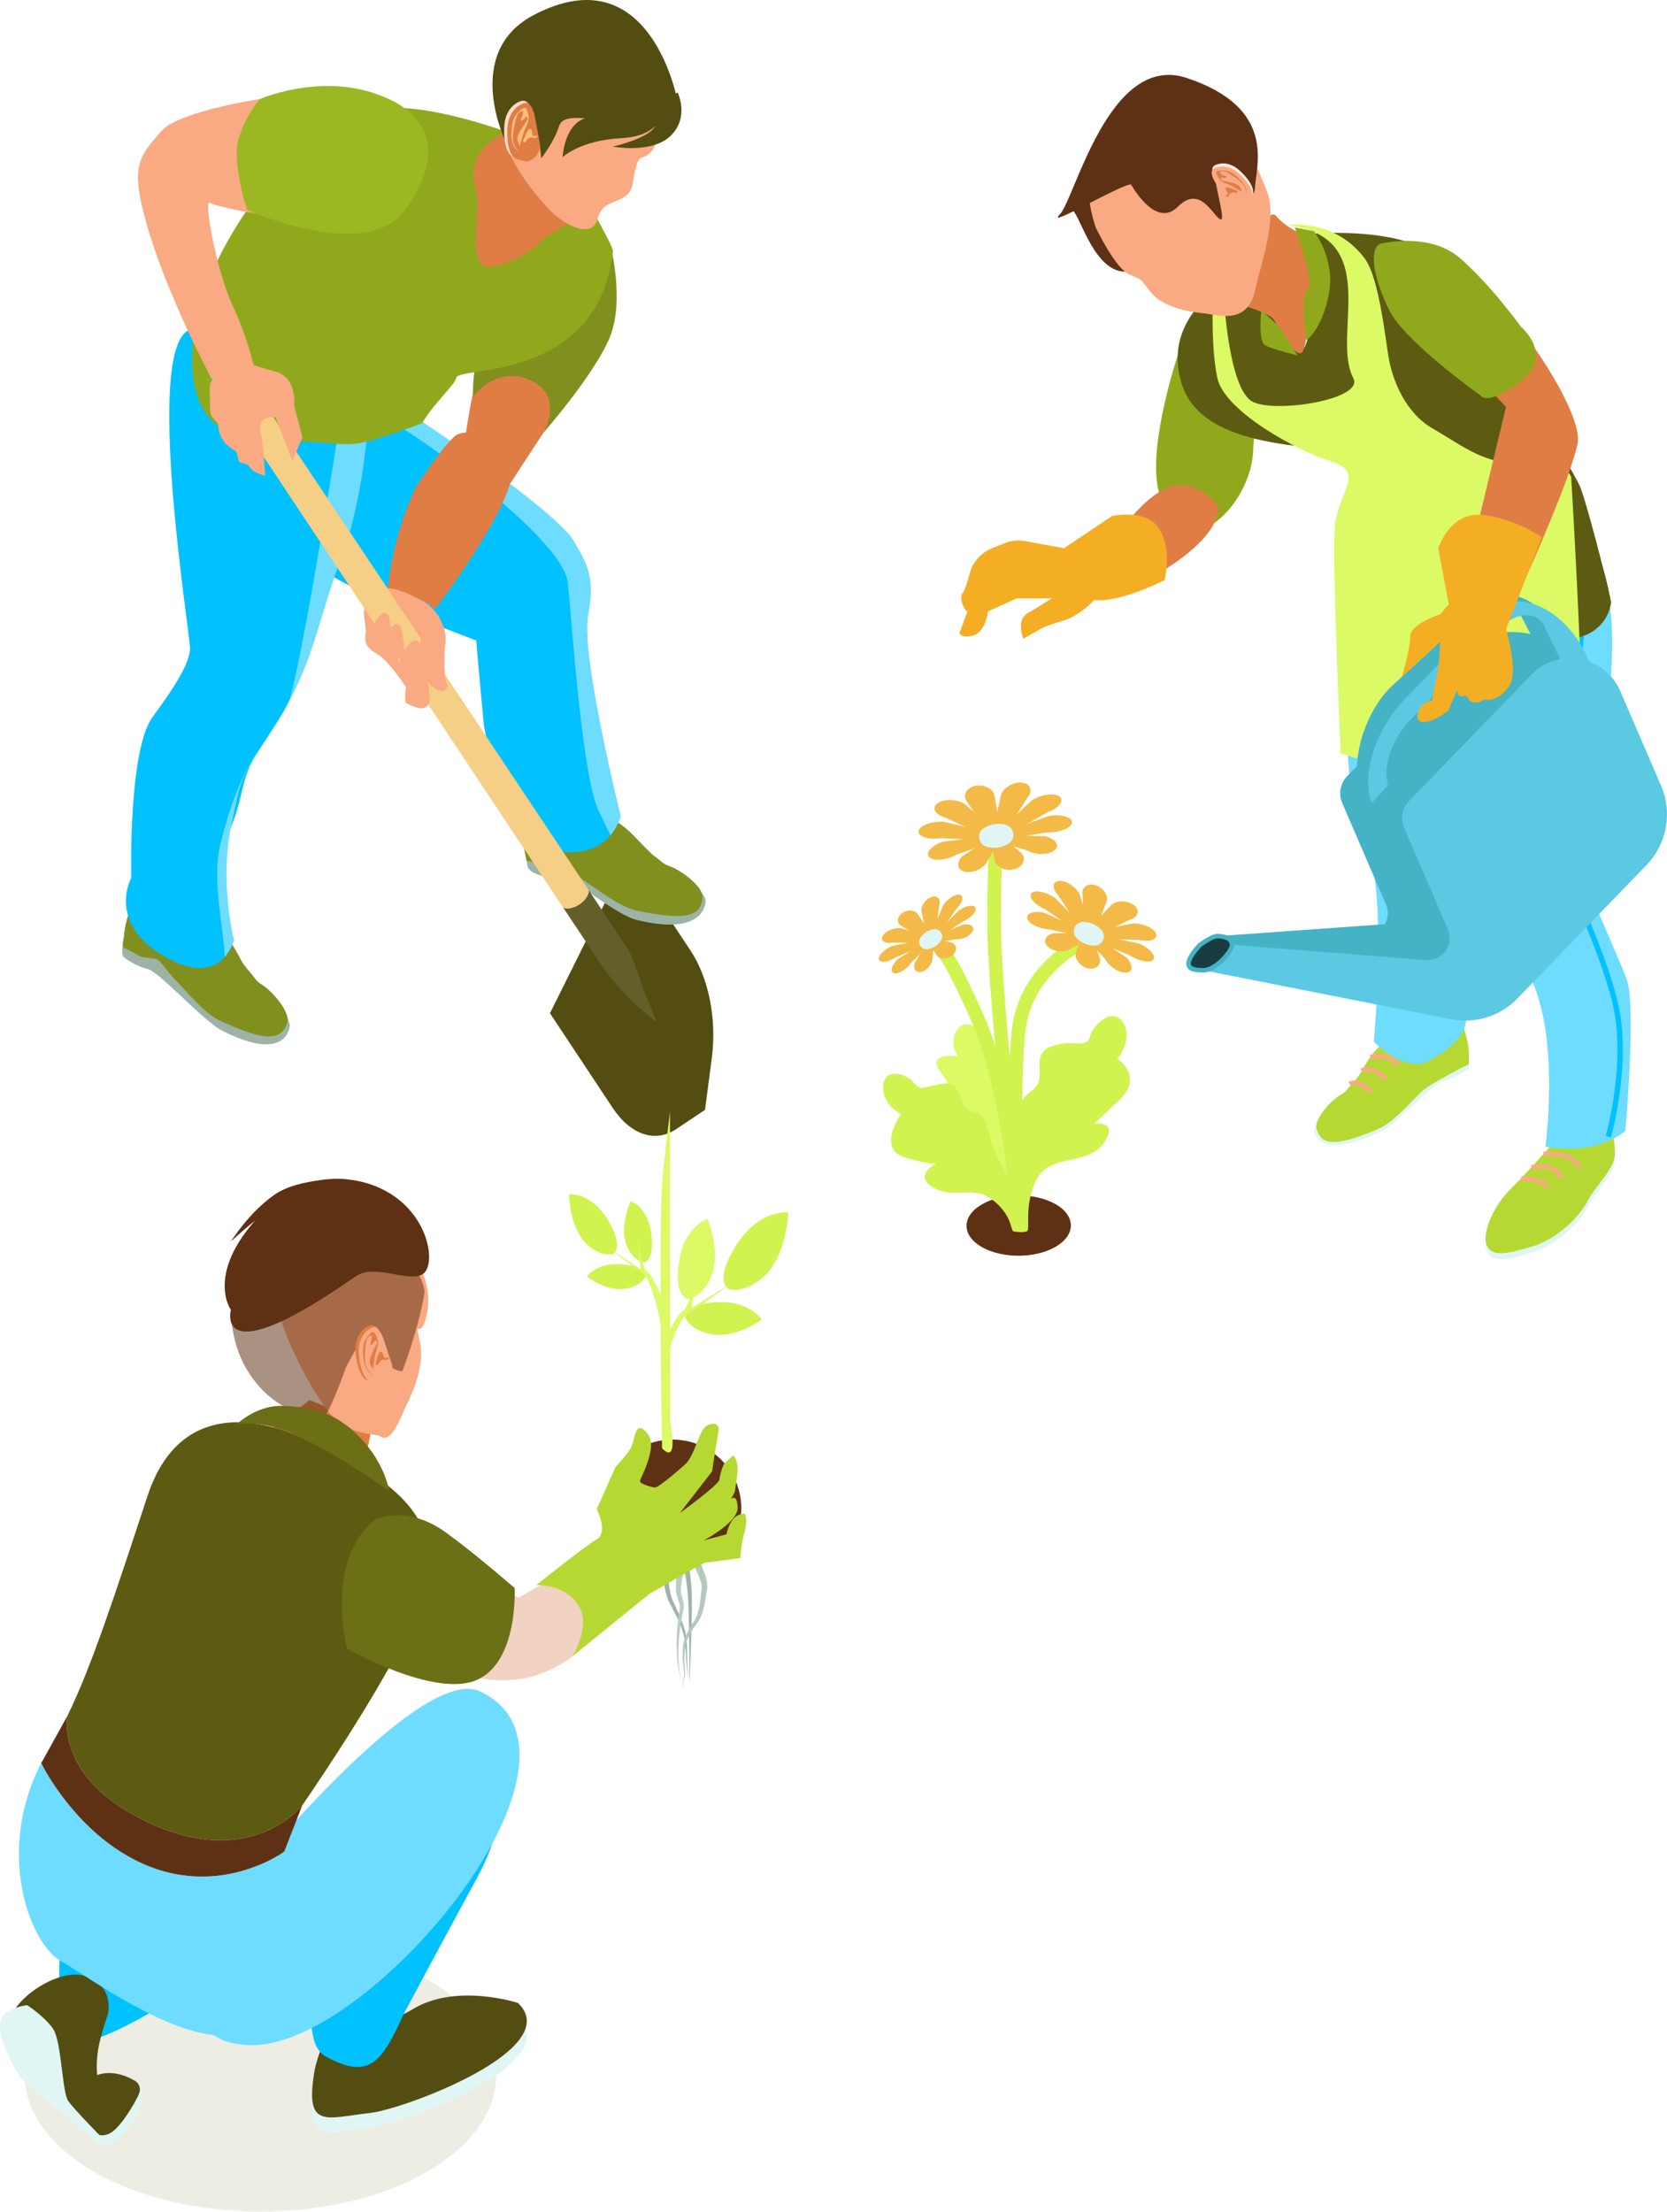 <?xml version="1.0" encoding="UTF-8"?>
<svg xmlns="http://www.w3.org/2000/svg" width="423" height="561" viewBox="0 0 423 561" fill="none">
  <path d="M145.067 73.592C145.337 73.28 145.743 72.827 146.218 72.297C148.206 70.094 151.447 66.614 151.447 66.614C151.447 66.614 158.101 79.489 141.12 104.933C124.139 130.381 128.151 125.749 127.509 123.829C126.868 121.909 117.742 113.9 117.742 113.9C117.742 113.9 120.894 82.683 129.912 78.352C138.931 74.02 145.067 73.592 145.067 73.592Z" fill="#E07D45"></path>
  <path d="M154.771 61.674C154.771 61.674 158.808 76.504 154.48 86.173C150.153 95.841 137.965 109.679 137.965 109.679C137.965 109.679 143.268 100.421 134.626 96.461C125.983 92.497 120.082 100.554 120.082 100.554C120.082 100.554 118.684 86.549 129.772 74.276C140.856 62.004 154.134 58.813 154.771 61.674Z" fill="#818F1F"></path>
  <path d="M171.594 286.39L178.898 281.511L180.634 268.229C181.9 258.53 179.83 248.066 175.281 241.207L159.364 217.196L139.553 257.004L155.469 281.015C160.019 287.869 166.258 289.952 171.594 286.39Z" fill="#534D12"></path>
  <path d="M148.057 216.431L148.322 217.786L140.945 224.218L140.334 221.092L148.057 216.431Z" fill="#251307"></path>
  <path d="M133.064 215.478L133.829 219.373C133.898 221.905 139.547 222.798 142.604 222.777C145.807 222.756 155.976 231.937 161.556 233.331C179.089 237.71 179.273 228.717 179.012 228.067C178.011 225.514 173.799 222.563 171.08 221.631C167.663 220.459 163.618 214.994 161.685 212.912C159.752 210.825 155.399 206.489 153.273 208.345C151.148 210.196 146.448 215.901 146.448 215.901C146.448 215.901 137.725 213.156 136.04 211.253C134.355 209.354 133.316 206.275 133.316 206.275C133.316 206.275 132.354 211.86 133.064 215.478Z" fill="#9DB3A7"></path>
  <path d="M136.032 211.257C134.642 209.687 133.689 207.31 133.402 206.536C133.582 206.066 134.018 205.608 134.792 204.932C137.011 202.995 140.877 204.171 143.618 206.019C145.209 207.088 148.938 208.657 151.794 209.79C149.498 212.198 146.441 215.905 146.441 215.905C146.441 215.905 137.717 213.156 136.032 211.257Z" fill="#AB4003"></path>
  <path d="M136.763 204.479C138.91 204.06 141.583 205.189 143.37 206.39C144.914 207.425 149.785 209.388 152.594 210.504L147.813 215.973C144.803 214.973 137.649 212.386 136.379 210.953C135.126 209.538 134.228 207.4 133.898 206.549C134.095 206.185 134.51 205.783 135.096 205.27C135.549 204.872 136.113 204.607 136.763 204.479ZM136.674 204.034C135.977 204.171 135.335 204.458 134.792 204.932C134.018 205.608 133.582 206.065 133.402 206.536C133.693 207.314 134.642 209.687 136.032 211.257C137.717 213.155 147.954 216.504 147.954 216.504L153.355 210.32C150.499 209.187 145.209 207.083 143.618 206.014C141.549 204.62 138.837 203.611 136.674 204.034Z" fill="#E0A273"></path>
  <path d="M161.679 212.916C160.465 211.608 158.297 209.41 156.325 208.418C155.158 207.828 154.055 207.661 153.264 208.349C152.994 208.584 152.686 208.88 152.348 209.213C152.169 209.393 151.985 209.585 151.793 209.786C149.496 212.194 146.439 215.901 146.439 215.901C146.439 215.901 137.715 213.156 136.03 211.253C134.636 209.683 133.687 207.306 133.401 206.532C133.341 206.369 133.311 206.275 133.311 206.275C133.311 206.275 132.892 208.73 132.815 211.437C132.776 212.814 132.823 214.255 133.063 215.473L133.614 218.296C133.644 218.291 135.41 218.698 137.489 219.343C139.421 219.946 141.897 218.736 143.214 219.609C144.036 220.156 146.144 221.99 148.017 223.239C152.225 226.04 157.454 230.064 161.341 230.911C174.439 233.767 177.959 232.292 178.258 227.558C178.429 224.821 172.712 220.669 169.992 219.737C168.004 219.057 168.166 218.646 165.498 216.731L161.679 212.916Z" fill="#818F1F"></path>
  <path d="M82.139 144.808C95.1 153.125 120.843 162.435 120.843 162.435C120.843 162.435 121.437 169.734 122.647 182.55C123.857 195.366 134.073 212.056 134.073 212.056C134.073 212.056 139.932 217.435 147.877 215.875C151.247 215.212 153.483 213.574 154.916 211.829C156.904 209.456 157.477 207.044 157.477 207.044C157.477 207.044 147.227 165.975 149.194 156.033C151.148 146.04 148.561 142.426 145.495 137.175C140.231 128.182 99.59 103.966 99.59 103.966C98.354 103.791 91.162 109.61 90.015 109.628C68.613 109.136 69.887 136.923 82.139 144.808Z" fill="#01C1FE"></path>
  <path d="M144.098 147.9C145.386 161.122 147.793 197.615 152.035 205.924C152.984 207.827 153.908 209.892 154.917 211.834C156.906 209.46 157.479 207.049 157.479 207.049C157.479 207.049 147.229 165.98 149.196 156.037C151.15 146.044 148.563 142.431 145.497 137.179C140.233 128.186 97.458 100.553 97.458 100.553C96.222 100.378 94.759 103.525 93.613 103.543C104.184 108.73 142.965 136.268 144.098 147.9Z" fill="#6EDCFE"></path>
  <path d="M31.489 237.521C31.489 237.521 30.471 241.819 31.373 242.772C31.412 242.815 34.367 245.09 37.351 245.744C40.481 246.428 51.39 258.915 56.526 261.506C72.656 269.648 73.626 260.638 73.524 259.941C73.113 257.23 69.654 253.424 67.208 251.915C64.133 250.02 61.397 243.794 59.968 241.335C58.544 238.877 55.252 233.685 52.771 235.024C50.291 236.362 44.446 240.886 44.446 240.886C44.446 240.886 36.543 236.281 35.316 234.057C34.093 231.834 33.759 228.601 33.759 228.601C33.759 228.601 31.596 233.835 31.489 237.521Z" fill="#9DB3A7"></path>
  <path d="M35.323 234.062C34.314 232.223 33.912 229.696 33.801 228.875C34.079 228.451 34.609 228.105 35.511 227.617C38.103 226.219 41.613 228.22 43.884 230.623C45.201 232.018 48.49 234.374 51.025 236.11C48.254 237.953 44.453 240.895 44.453 240.895C44.453 240.895 36.546 236.285 35.323 234.062Z" fill="#AB4003"></path>
  <path d="M37.53 227.609C39.715 227.673 42.071 229.366 43.551 230.932C44.825 232.283 49.148 235.272 51.637 236.978L45.766 241.259C43.05 239.621 36.645 235.516 35.721 233.839C34.81 232.184 34.408 229.897 34.275 228.999C34.545 228.687 35.041 228.387 35.725 228.015C36.26 227.729 36.867 227.592 37.53 227.609ZM37.542 227.156C36.828 227.134 36.144 227.275 35.511 227.613C34.609 228.101 34.079 228.451 33.801 228.87C33.908 229.691 34.314 232.219 35.323 234.057C36.55 236.281 45.791 241.806 45.791 241.806L52.424 236.97C49.888 235.233 45.197 232.013 43.88 230.619C42.165 228.806 39.745 227.22 37.542 227.156Z" fill="#E0A273"></path>
  <path d="M31.493 237.521C31.493 237.521 30.916 239.873 31.412 240.395C31.433 240.416 33.076 241.186 34.957 242.272C36.71 243.286 39.392 242.653 40.482 243.794C41.166 244.509 42.813 246.762 44.365 248.396C47.85 252.056 52.066 257.136 55.667 258.817C67.811 264.491 71.57 263.833 72.904 259.283C73.674 256.653 69.017 251.342 66.571 249.832C64.784 248.729 65.032 248.37 62.851 245.911C61.282 244.136 60.576 242.37 59.973 241.34C59.079 239.796 57.45 237.175 55.748 235.772C54.739 234.938 53.7 234.532 52.78 235.028C52.464 235.199 52.1 235.417 51.699 235.67C51.485 235.806 51.258 235.952 51.027 236.106C48.256 237.949 44.455 240.891 44.455 240.891C44.455 240.891 36.552 236.285 35.329 234.062C34.32 232.223 33.914 229.696 33.803 228.875C33.781 228.704 33.773 228.605 33.773 228.605C33.773 228.605 32.819 230.906 32.148 233.531C31.801 234.861 31.532 236.281 31.493 237.521Z" fill="#818F1F"></path>
  <path d="M52.983 242.773C53.21 242.717 56.289 241.083 56.289 241.083C56.503 240.972 56.588 240.703 56.473 240.485C56.362 240.271 56.169 240.245 56.092 240.241C55.87 240.297 52.782 241.93 52.782 241.93C52.569 242.041 52.483 242.315 52.599 242.529C52.71 242.743 52.902 242.768 52.983 242.773Z" fill="#AB4634"></path>
  <path d="M51.526 240.36C51.748 240.305 54.836 238.671 54.836 238.671C54.943 238.616 55.015 238.526 55.054 238.41C55.088 238.295 55.08 238.179 55.02 238.072C54.908 237.863 54.72 237.837 54.643 237.833C54.412 237.889 51.329 239.522 51.329 239.522C51.115 239.638 51.03 239.907 51.145 240.121C51.257 240.339 51.466 240.36 51.526 240.36Z" fill="#AB4634"></path>
  <path d="M33.302 222.683C33.302 222.683 27.012 234.019 41.679 242.593C50.048 247.446 54.619 245.428 57.001 242.73C58.801 240.733 59.331 238.389 59.331 238.389C59.331 238.389 53.969 221.276 58.604 209.876C62.307 200.6 60.777 197.646 65.921 189.948C67.101 188.186 68.546 185.976 70.321 183.153C71.501 181.289 72.528 179.527 73.4 177.757C80.015 165.287 81.221 155.478 86.485 141.789C92.476 126.121 93.464 106.109 93.464 106.109C92.617 103.522 90.244 102.222 87.024 101.871C76.753 100.755 53.721 77.073 46.682 84.659C37.424 94.644 48.316 161.156 48.217 164.586C48.119 167.964 44.938 173.446 38.745 181.828C32.511 190.213 33.302 222.683 33.302 222.683Z" fill="#01C1FE"></path>
  <path d="M57.002 242.73C58.802 240.733 59.332 238.389 59.332 238.389C59.332 238.389 55.727 223.923 58.605 209.876C60.611 200.092 60.777 197.646 65.922 189.948C61.188 195.965 57.84 206.262 55.92 214.049C53.598 223.517 57.019 236.782 57.002 242.73Z" fill="#6EDCFE"></path>
  <path d="M87.026 101.875C84.691 117.034 77.409 163.213 73.453 177.658C80.013 165.287 81.219 155.482 86.487 141.794C92.478 126.126 93.466 106.113 93.466 106.113C92.619 103.521 90.246 102.226 87.026 101.875Z" fill="#6EDCFE"></path>
  <path d="M78.356 112.065C90.299 112.625 88.046 114.345 107.113 107.344C110.115 102.221 115.439 97.642 115.794 95.811C116.376 92.805 151.915 96.966 155.533 63.629C155.678 62.29 143.457 41.153 142.76 39.87C141.994 38.467 127.524 32.198 113.626 29.094C107.413 27.704 101.315 26.951 96.611 27.546C73.832 30.419 51.702 64.757 49.213 84.338C45.142 116.329 68.751 111.616 78.356 112.065Z" fill="#90A91C"></path>
  <path d="M148.477 54.362C148.477 54.362 138.292 59.737 136.718 61.687C135.144 63.633 125.578 69.436 122.555 67.144C118.531 64.095 122.534 54.584 120.49 47.045C118.027 37.967 127.751 33.797 127.751 33.797C127.751 33.797 132.591 36.573 135.948 32.42C139.305 28.264 148.477 54.362 148.477 54.362Z" fill="#E07D45"></path>
  <path d="M105.526 123.513C105.526 123.513 112.89 112.305 115.772 110.381C118.654 108.461 131.466 110.06 129.862 120.631C128.263 131.197 110.328 154.575 110.328 154.575C110.328 154.575 108.088 151.693 103.602 151.693C99.116 151.693 98.158 152.335 98.158 152.335C98.158 152.335 98.479 138.561 105.526 123.513Z" fill="#E07D45"></path>
  <path d="M108.939 153.613C108.939 153.613 104.988 154.015 105.869 154.02C106.75 154.024 108.161 165.655 106.869 169.82C105.578 173.981 106.275 179.087 103.863 175.499C101.451 171.916 99.318 169.029 97.308 167.101C95.298 165.172 92.27 164.924 92.732 160.964C93.194 157.004 90.692 155.311 94.396 150.667C98.095 146.032 108.939 153.613 108.939 153.613Z" fill="#F9AA82"></path>
  <path d="M142.84 230.115L151.846 243.632C155.857 249.683 160.868 254.973 166.701 259.296L163.716 252.095C162.224 248.426 161.039 243.371 158.884 240.049L149.335 225.715C149.442 226.16 149.344 226.651 149.028 227.237C148.249 228.836 146.09 230.265 144.341 230.393C143.695 230.487 143.186 230.355 142.84 230.115Z" fill="#645F2A"></path>
  <path d="M53.514 95.722L142.232 229.2L142.84 230.115C143.186 230.354 143.699 230.487 144.341 230.389C146.094 230.265 148.249 228.832 149.027 227.233C149.344 226.647 149.442 226.155 149.335 225.71L148.771 224.859L59.825 91.54L53.514 95.722Z" fill="#F4CF85"></path>
  <path d="M55.266 96.453C56.98 96.346 58.999 95.003 59.769 93.455C60.538 91.907 59.773 90.736 58.058 90.843C56.343 90.95 54.325 92.292 53.555 93.84C52.786 95.393 53.551 96.56 55.266 96.453Z" fill="#84CDC1"></path>
  <path d="M59.245 90.847C59.245 90.847 64.321 92.75 69.918 94.263C75.52 95.777 74.614 102.803 74.614 102.803L76.748 110.915L74.186 116.893L69.914 105.792C69.914 105.792 65.219 105.365 66.07 109.209C66.925 113.053 67.271 120.656 67.271 120.656C67.271 120.656 64.471 120.096 63.427 118.574C62.388 117.051 61.345 117.855 60.703 117.051C60.062 116.252 60.622 114.811 59.262 114.088C57.902 113.37 55.657 111.287 55.499 108.803C55.341 106.322 53.656 106.481 53.416 104.638C53.177 102.795 53.254 97.432 53.254 97.432C53.254 97.432 56.654 90.577 59.245 90.847Z" fill="#F9AA82"></path>
  <path d="M101.73 46.755C101.73 46.755 90.15 57.424 78.672 56.15C67.191 54.875 54.939 52.502 53.254 51.42C51.565 50.338 54.973 68.799 59.032 77.501C63.094 86.203 64.582 93.648 64.582 93.648L53.515 95.722C53.515 95.722 42.38 74.939 37.257 57.005C32.934 41.88 35.256 39.716 41.101 33.092C46.947 26.468 90.445 19.498 100.455 26.259C110.462 33.019 103.91 41.277 101.73 46.755Z" fill="#F9AA82"></path>
  <path d="M105.074 151.685C105.074 151.685 108.568 152.04 111.262 156.329C113.956 160.614 112.904 163.949 112.904 163.949C112.904 163.949 112.425 170.988 113.344 173.4C114.264 175.811 110.116 176.384 107.58 171.398C105.044 166.412 107.011 161.426 107.011 161.426L100.379 152.715C100.379 152.724 102.44 150.351 105.074 151.685Z" fill="#F9AA82"></path>
  <path d="M105.827 170.072C105.827 170.072 107.854 168.477 108.328 171.77C108.803 175.058 109.744 178.018 108.183 179.279C106.622 180.541 102.983 178.24 102.983 178.24C102.983 178.24 101.666 173.729 105.827 170.072Z" fill="#F9AA82"></path>
  <path d="M104.391 162.842C104.391 162.842 106.418 161.247 106.893 164.539C107.367 167.828 108.308 170.787 106.747 172.048C105.187 173.31 101.548 171.009 101.548 171.009C101.548 171.009 100.23 166.498 104.391 162.842Z" fill="#F9AA82"></path>
  <path d="M99.812 158.663C99.812 158.663 101.566 157.282 101.976 160.13C102.387 162.978 103.199 165.535 101.852 166.625C100.501 167.716 97.354 165.727 97.354 165.727C97.354 165.727 96.212 161.823 99.812 158.663Z" fill="#F9AA82"></path>
  <path d="M96.867 155.743C96.867 155.743 98.444 154.503 98.817 157.064C99.184 159.626 99.92 161.931 98.705 162.91C97.491 163.889 94.656 162.102 94.656 162.102C94.656 162.102 93.625 158.587 96.867 155.743Z" fill="#F9AA82"></path>
  <path d="M168.128 25.254C168.128 25.254 167.752 35.927 165.207 38.501C162.663 41.076 162.471 38.617 161.355 42.5C160.234 46.387 161.145 48.448 157.925 50.227C154.709 52.006 152.768 51.446 151.489 55.889C150.211 60.327 143.548 57.467 139.593 53.366C135.642 49.265 128.073 40.131 127.97 33.19C127.863 26.25 125.977 -2.388 154.286 4.403C167.29 7.524 168.128 25.254 168.128 25.254Z" fill="#F9AA82"></path>
  <path d="M171.962 25.793C171.962 25.793 168.084 29.564 158.321 30.137C148.563 30.715 143.004 28.324 141.798 32.164C140.592 36 137.342 40.156 137.342 40.156C137.342 40.156 135.563 21.191 131.749 26.528C127.934 31.86 128.426 36.209 128.426 36.209C128.426 36.209 117.077 13.396 135.503 3.77C165.27 -11.778 171.962 25.793 171.962 25.793Z" fill="#534D12"></path>
  <path d="M135.009 29.38C134.996 29.239 134.265 24.903 132.178 25.63C130.087 26.352 128.286 28.341 127.996 31.646C127.705 34.952 128.256 39.271 130.407 39.831C132.558 40.387 133.131 40.858 134.748 39.519C136.36 38.181 136.21 36.072 136.21 36.072L135.009 29.38Z" fill="#FFDAC7"></path>
  <path d="M135.796 29.923C135.779 29.782 135.052 25.446 132.965 26.173C130.874 26.895 129.074 28.884 128.783 32.189C128.492 35.495 129.044 39.814 131.195 40.374C133.345 40.93 133.918 41.4 135.535 40.062C137.151 38.723 136.997 36.615 136.997 36.615L135.796 29.923Z" fill="#E07D45"></path>
  <path d="M133.848 30.419C133.848 30.419 132.659 32.117 132.185 32.865C131.71 33.618 131.086 34.897 131.347 35.67C131.608 36.444 131.903 36.988 131.903 36.988C131.903 36.988 132.711 33.661 133.331 32.485C133.951 31.309 134.349 30.227 134.054 29.158C133.758 28.089 133.639 26.78 132.488 27.631C131.338 28.482 130.312 29.491 129.97 31.535C129.632 33.575 129.696 35.859 130.359 37.013C131.022 38.168 132.125 38.929 132.125 38.929C132.125 38.929 129.97 37.231 130.111 34.832C130.252 32.433 131.009 28.871 131.86 28.452C132.711 28.037 132.843 27.939 132.681 28.811C132.518 29.684 131.693 30.83 132.42 30.582C133.147 30.329 133.532 29.158 133.771 29.748C134.015 30.334 133.848 30.419 133.848 30.419Z" fill="#FFBD7B"></path>
  <path d="M133.313 34.324C133.313 34.324 134.122 32.545 134.494 32.707C134.866 32.87 134.947 32.9 135.024 33.592C135.101 34.285 135.08 34.533 135.708 34.516C136.337 34.499 136.88 34.105 136.149 34.811C135.417 35.517 135.516 34.584 134.511 34.935C133.506 35.281 133.579 36.162 132.988 36.06C132.398 35.961 133.074 34.777 133.356 34.46L133.313 34.324Z" fill="#FFBD7B"></path>
  <path d="M94.498 23.5C80.074 18.916 65.92 25.147 65.92 25.147C65.92 25.147 59.976 32.215 60.066 38.929C60.16 45.643 62.708 53.25 62.708 53.25C62.708 53.25 92.984 66.806 102.789 53.25C112.595 39.69 110.243 28.504 94.498 23.5Z" fill="#9BB822"></path>
  <path d="M171.964 23.5C171.964 23.5 174.992 29.684 170.233 34.388C165.473 39.092 155.535 37.18 155.535 37.18C155.535 37.18 167.291 34.495 166.392 30.749C165.14 25.549 171.964 23.5 171.964 23.5Z" fill="#534D12"></path>
  <path d="M168.126 28.038C168.126 28.038 168.139 34.486 157.628 35.051C147.113 35.611 142.76 39.866 142.76 39.866C142.76 39.866 143.11 31.754 148.473 29.988C153.831 28.221 168.126 28.038 168.126 28.038Z" fill="#534D12"></path>
  <path d="M249.106 316.293C254.259 319.267 262.639 319.253 267.829 316.261C273.015 313.268 273.042 308.425 267.888 305.451C262.735 302.476 254.351 302.49 249.165 305.483C243.979 308.48 243.952 313.318 249.106 316.293Z" fill="#5E3114"></path>
  <path d="M255.354 306.812C255.354 306.812 259.731 299.945 259.895 291.671C260.06 283.396 261.175 280.18 257.99 277.256C254.806 274.331 260.005 269.785 255.738 267.373C251.47 264.965 250.365 268.195 250.127 265.34C249.889 262.484 245.919 257.499 243.15 260.881C240.381 264.257 243.082 267.935 243.082 267.935C243.082 267.935 234.478 266.628 238.897 272.294C243.315 277.964 243.475 282.958 243.475 282.958C243.475 282.958 238.248 281.674 240.77 287.001C243.292 292.324 251.74 290.464 253.618 296.331C255.495 302.197 255.135 305.021 255.751 305.565C256.364 306.104 255.354 306.812 255.354 306.812Z" fill="#DBFA65"></path>
  <path d="M256.771 307.918L260.22 307.708C260.202 307.42 258.493 278.521 260.156 261.886C261.728 246.182 277.139 239.603 277.294 239.539L275.974 236.345C275.261 236.638 258.498 243.743 256.716 261.543C255.025 278.453 256.752 307.621 256.771 307.918Z" fill="#D1F350"></path>
  <path d="M256.773 308.004L260.209 307.62C260.158 307.173 255.215 262.466 254.155 240.53C253.666 230.41 254.402 213.994 254.411 213.829L250.957 213.67C250.947 213.834 250.203 230.415 250.701 240.699C251.77 262.735 256.723 307.552 256.773 308.004Z" fill="#D1F350"></path>
  <path d="M256.765 307.949L260.21 307.67C260.105 306.368 257.564 275.597 249.692 257.7C241.345 238.73 239.508 238.885 238.411 238.977L238.695 242.417C238.192 242.467 237.826 242.266 237.73 242.189C237.945 242.362 240.029 244.318 246.526 259.089C254.169 276.456 256.742 307.634 256.765 307.949Z" fill="#D1F350"></path>
  <path d="M252.06 213.103L253.759 211.774L244.727 203.883C242.716 202.649 239.317 202.613 237.791 203.805C236.292 204.98 237.375 206.743 240.03 207.447L252.06 213.103Z" fill="#F4BA48"></path>
  <path d="M252.791 213.209L252.983 211.66L239.408 208.411C236.343 208.256 233.231 209.439 233.062 210.828C232.893 212.194 235.657 213.058 238.769 212.606L252.791 213.209Z" fill="#F4BA48"></path>
  <path d="M253.557 213.026L252.168 211.86L239.183 213.514C236.254 214.497 234.641 216.443 235.888 217.485C237.118 218.513 240.489 218.138 242.847 216.713L253.557 213.026Z" fill="#F4BA48"></path>
  <path d="M254.063 212.619L251.628 212.29L244.135 217.202C242.481 218.938 242.988 220.893 245.172 221.186C247.319 221.474 249.992 220.007 250.677 218.161L254.063 212.619Z" fill="#F4BA48"></path>
  <path d="M254.111 212.153L251.58 212.788L252.348 218.052C252.608 219.87 255.043 221.072 257.314 220.501C259.548 219.939 260.48 217.951 259.233 216.398L254.111 212.153Z" fill="#F4BA48"></path>
  <path d="M253.678 211.806L252.033 213.158L260.623 215.731C262.697 216.923 266.115 216.905 267.59 215.694C269.043 214.501 267.874 212.761 265.173 212.107L253.678 211.806Z" fill="#F4BA48"></path>
  <path d="M252.944 211.71L252.82 213.254L265.755 211.129C268.839 211.235 271.909 210.006 272.019 208.621C272.124 207.26 269.31 206.446 266.207 206.944L252.944 211.71Z" fill="#F4BA48"></path>
  <path d="M252.188 211.911L253.636 213.049L265.748 206.058C268.645 205.035 270.175 203.07 268.873 202.051C267.594 201.051 264.222 201.476 261.924 202.933L252.188 211.911Z" fill="#F4BA48"></path>
  <path d="M251.695 212.322L254.153 212.61L260.605 202.462C262.186 200.708 261.587 198.771 259.38 198.515C257.21 198.264 254.597 199.767 253.994 201.617L251.695 212.322Z" fill="#F4BA48"></path>
  <path d="M251.67 212.788L254.182 212.116L252.323 201.754C251.976 199.949 249.476 198.793 247.219 199.396C245.003 199.99 244.158 201.987 245.483 203.508L251.67 212.788Z" fill="#F4BA48"></path>
  <path d="M250.059 214.666C251.882 215.402 254.619 215.009 256.177 213.793C257.735 212.578 257.36 210.065 255.542 209.33C253.719 208.594 250.982 208.987 249.424 210.202C247.866 211.418 248.241 213.931 250.059 214.666Z" fill="#E0F6F5"></path>
  <path d="M275.207 237.346L277.145 237.131L273.942 226.787C272.982 224.886 270.387 223.246 268.651 223.438C266.942 223.63 266.938 225.499 268.646 227.294L275.207 237.346Z" fill="#F4BA48"></path>
  <path d="M275.717 237.776L276.598 236.679L267.712 227.751C265.432 226.18 262.48 225.613 261.69 226.6C260.913 227.569 262.631 229.542 265.231 230.671L275.717 237.776Z" fill="#F4BA48"></path>
  <path d="M276.394 237.995L275.877 236.441L265.118 231.557C262.404 230.922 260.238 231.653 260.704 233.046C261.161 234.417 263.93 235.728 266.415 235.751L276.394 237.995Z" fill="#F4BA48"></path>
  <path d="M276.975 237.926L275.262 236.519L267.175 236.743C265.077 237.296 264.543 239.036 266.083 240.297C267.595 241.536 270.341 241.677 271.748 240.581L276.975 237.926Z" fill="#F4BA48"></path>
  <path d="M277.235 237.588L274.988 236.875L273.082 241.284C272.42 242.806 273.722 244.885 275.737 245.52C277.72 246.15 279.378 245.058 279.154 243.276L277.235 237.588Z" fill="#F4BA48"></path>
  <path d="M277.071 237.117L275.166 237.373L280.544 243.418C281.572 245.319 284.203 246.927 285.912 246.694C287.594 246.465 287.516 244.574 285.757 242.792L277.071 237.117Z" fill="#F4BA48"></path>
  <path d="M276.548 236.697L275.721 237.826L286.663 242.326C288.984 243.871 291.922 244.382 292.662 243.368C293.389 242.372 291.611 240.412 288.993 239.325L276.548 236.697Z" fill="#F4BA48"></path>
  <path d="M275.861 236.487L276.437 238.045L289.056 238.415C291.766 239 293.872 238.218 293.356 236.82C292.849 235.445 290.057 234.175 287.599 234.207L275.861 236.487Z" fill="#F4BA48"></path>
  <path d="M275.291 236.569L277.045 237.954L286.809 233.216C288.856 232.617 289.313 230.844 287.741 229.602C286.192 228.377 283.474 228.295 282.131 229.428L275.291 236.569Z" fill="#F4BA48"></path>
  <path d="M275.049 236.916L277.297 237.593L280.779 228.752C281.368 227.198 279.998 225.129 277.978 224.521C275.991 223.927 274.401 225.06 274.693 226.86L275.049 236.916Z" fill="#F4BA48"></path>
  <path d="M272.929 237.602C273.98 239.032 276.269 240.028 278.041 239.831C279.814 239.635 280.719 237.529 279.668 236.103C278.617 234.673 276.328 233.677 274.555 233.874C272.778 234.065 271.873 236.172 272.929 237.602Z" fill="#E0F6F5"></path>
  <path d="M236.006 239.159L236.705 237.789L228.49 235.399C226.818 235.207 224.606 236.203 223.98 237.432C223.364 238.643 224.597 239.456 226.525 239.114L236.006 239.159Z" fill="#F4BA48"></path>
  <path d="M236.515 239.004L236.172 237.944L226.418 239.923C224.389 240.741 222.73 242.445 223.037 243.395C223.338 244.327 225.385 244.058 227.263 242.833L236.515 239.004Z" fill="#F4BA48"></path>
  <path d="M236.953 238.657L235.706 238.324L227.806 243.295C226.207 244.811 225.745 246.552 226.869 246.854C227.97 247.151 230.04 245.89 231.137 244.263L236.953 238.657Z" fill="#F4BA48"></path>
  <path d="M237.165 238.241L235.493 238.762L232.121 244.19C231.573 245.812 232.491 246.922 233.99 246.456C235.465 245.999 236.754 244.245 236.64 242.847L237.165 238.241Z" fill="#F4BA48"></path>
  <path d="M237.05 237.926L235.602 239.1L237.68 242.276C238.398 243.372 240.33 243.418 241.628 242.367C242.907 241.335 242.907 239.767 241.633 239.137L237.05 237.926Z" fill="#F4BA48"></path>
  <path d="M236.668 237.83L236.01 239.201L242.338 238.283C244.037 238.429 246.244 237.392 246.834 236.167C247.414 234.956 246.135 234.184 244.193 234.573L236.668 237.83Z" fill="#F4BA48"></path>
  <path d="M236.164 237.99L236.548 239.023L244.274 233.764C246.302 232.905 247.915 231.187 247.573 230.259C247.235 229.346 245.165 229.665 243.31 230.922L236.164 237.99Z" fill="#F4BA48"></path>
  <path d="M235.727 238.346L237.006 238.643L242.74 230.483C244.302 228.948 244.704 227.221 243.558 226.951C242.429 226.686 240.378 227.979 239.327 229.611L235.727 238.346Z" fill="#F4BA48"></path>
  <path d="M235.535 238.762L237.212 238.209L238.336 229.706C238.83 228.094 237.861 227.024 236.358 227.522C234.877 228.011 233.639 229.77 233.804 231.146L235.535 238.762Z" fill="#F4BA48"></path>
  <path d="M235.651 239.069L237.077 237.881L232.759 231.74C231.992 230.675 230.027 230.68 228.752 231.749C227.496 232.8 227.551 234.344 228.867 234.934L235.651 239.069Z" fill="#F4BA48"></path>
  <path d="M235.187 240.768C236.585 240.695 238.239 239.621 238.883 238.365C239.523 237.108 238.531 235.596 237.129 235.669C235.731 235.742 234.077 236.816 233.432 238.072C232.793 239.329 233.789 240.837 235.187 240.768Z" fill="#E0F6F5"></path>
  <path d="M257.223 312.354C257.223 312.354 255.203 302.421 256.707 292.895C258.21 283.369 257.566 279.531 261.892 276.575C266.219 273.623 261.065 267.734 266.553 265.513C272.04 263.288 275.659 266.29 276.522 263.037C277.386 259.784 282.48 255.206 285.029 259.441C287.579 263.677 283.577 268.547 283.577 268.547C283.577 268.547 290.375 273.089 284.038 279.037C277.705 284.986 277.705 284.986 277.705 284.986C277.705 284.986 284.084 284.182 280.045 289.975C276.006 295.769 266.502 292.552 263.103 299.049C259.704 305.551 261.477 311.714 260.645 312.258C259.814 312.802 257.223 312.354 257.223 312.354Z" fill="#D1F350"></path>
  <path d="M259.19 311.427C259.19 311.427 259.254 303.742 254.548 296.276C249.842 288.806 251.496 282.638 247.11 282.071C242.723 281.509 244.565 274.267 239.566 274.857C234.572 275.446 233.768 277.045 231.895 274.656C230.022 272.266 224.443 270.663 224.096 275.437C223.749 280.216 228.605 282.565 228.605 282.565C228.605 282.565 222.437 291.296 229.469 293.512C236.501 295.728 237.67 295.052 237.67 295.052C237.67 295.052 231.511 298.067 236.747 301.192C241.983 304.317 246.991 300.42 251.998 304.436C257.01 308.452 256.389 312.263 257.225 312.354C258.061 312.445 259.19 311.427 259.19 311.427Z" fill="#D1F350"></path>
  <path d="M409.059 288.39C409.059 288.39 409.776 290.176 409.776 294.115C409.776 298.049 404.764 302.343 402.973 305.921C401.182 309.498 395.814 315.58 388.654 317.727C381.495 319.874 378.452 320.048 377.3 317.453C375.774 314.017 379.576 306.848 382.925 303.504C387.987 298.446 393.662 291.931 393.662 291.931L409.059 288.39Z" fill="#E0F6F5"></path>
  <path d="M308.461 90.117L298.834 90.176C298.834 90.176 291.496 112.135 293.799 123.644C298.363 146.461 317.649 129.204 317.996 114.063C318.256 102.91 325.594 94.065 308.461 90.117Z" fill="#90A91C"></path>
  <path d="M409.059 286.883C409.059 286.883 409.776 288.669 409.776 292.607C409.776 296.541 404.764 300.836 402.973 304.414C401.182 307.991 395.814 314.072 388.654 316.22C381.495 318.367 378.452 318.541 377.3 315.946C375.774 312.51 379.576 305.341 382.925 301.997C387.987 296.939 393.662 290.423 393.662 290.423L409.059 286.883Z" fill="#B5D932"></path>
  <path d="M392.163 290.866C392.163 290.866 394.283 274.88 392.09 260.798C389.897 246.717 384.811 242.632 381.759 236.734C372.731 219.267 375.811 190.738 374.243 174.153C372.676 157.568 374.243 152.875 374.243 152.875C383.948 137.542 400.857 144.427 407.117 150.687C413.376 156.946 402.735 222.341 402.735 223.904C402.735 225.467 410.251 241.741 412.755 248.311C415.259 254.881 412.44 286.795 412.44 286.795C412.44 286.795 406.048 293.192 392.163 290.866Z" fill="#6EDCFE"></path>
  <path d="M408.763 288.513C408.818 288.321 414.228 269.269 410.445 253.945C408.393 245.625 404.784 236.939 401.887 229.962C399.548 224.338 397.528 219.472 397.515 217.485C397.483 212.952 402.038 159.532 402.084 158.993L400.722 158.874C400.535 161.077 396.117 212.897 396.149 217.494C396.167 219.751 398.036 224.256 400.626 230.488C403.505 237.419 407.091 246.054 409.12 254.274C412.816 269.246 407.507 287.942 407.452 288.129L408.763 288.513Z" fill="#01C1FE"></path>
  <path d="M372.74 267.323V270.973C372.686 270.973 369.04 273.678 366.275 274.199C363.379 274.747 354.73 285.018 349.941 287.262C334.887 294.316 333.37 287.453 333.484 286.814C333.932 284.333 337.217 280.924 339.506 279.604C342.384 277.941 345.066 272.294 346.446 270.073C347.821 267.848 350.988 263.165 353.231 264.463C355.479 265.76 360.733 270.073 360.733 270.073C360.733 270.073 368.126 266.048 369.309 264.038C370.492 262.027 370.885 259.062 370.885 259.062C370.885 259.062 372.74 263.933 372.74 267.323Z" fill="#E0F6F5"></path>
  <path d="M369.305 264.042C370.283 262.379 370.722 260.067 370.845 259.313C370.598 258.921 370.123 258.582 369.305 258.112C366.961 256.759 363.676 258.505 361.524 260.652C360.277 261.899 357.188 263.978 354.812 265.504C357.312 267.273 360.729 270.078 360.729 270.078C360.729 270.078 368.117 266.053 369.305 264.042Z" fill="#AB4003"></path>
  <path d="M367.449 258.053C368.061 258.053 368.614 258.194 369.098 258.473C369.72 258.829 370.163 259.122 370.405 259.414C370.259 260.241 369.829 262.329 368.948 263.828C368.052 265.349 362.053 268.949 359.513 270.384L354.226 266.295C356.566 264.792 360.618 262.16 361.825 260.949C363.227 259.547 365.439 258.053 367.449 258.053ZM367.449 257.637C365.425 257.637 363.154 259.03 361.528 260.652C360.28 261.9 355.876 264.732 353.5 266.263L359.472 270.887C359.472 270.887 368.121 266.057 369.304 264.042C370.282 262.379 370.72 260.067 370.844 259.314C370.597 258.921 370.122 258.583 369.304 258.112C368.733 257.778 368.107 257.637 367.449 257.637Z" fill="#E0A273"></path>
  <path d="M372.736 267.323V269.968C372.708 269.968 371.187 270.649 369.423 271.6C367.783 272.486 362.081 275.52 360.605 276.977C357.302 280.249 353.291 284.804 349.932 286.257C338.615 291.15 335.17 290.442 334.064 286.229C333.425 283.789 337.852 279.029 340.141 277.708C341.813 276.744 341.594 276.406 343.668 274.199C345.162 272.609 345.857 271.006 346.433 270.074C347.296 268.68 348.868 266.313 350.467 265.066C351.417 264.326 352.381 263.979 353.217 264.463C353.501 264.627 353.834 264.838 354.195 265.084C354.392 265.217 354.593 265.354 354.798 265.505C357.297 267.273 360.715 267.405 360.715 267.405C360.715 267.405 368.108 266.057 369.291 264.047C370.269 262.384 370.707 260.072 370.831 259.318C370.858 259.163 370.867 259.072 370.867 259.072C370.867 259.072 371.68 261.214 372.229 263.64C372.526 264.87 372.736 266.181 372.736 267.323Z" fill="#B5D932"></path>
  <path d="M344.189 131.607C344.189 131.607 342.293 122.31 341.653 169.648C341.233 200.662 343.777 207.31 347.218 215.973C351.887 227.733 348.616 264.257 348.616 264.257C348.616 264.257 356.383 272.262 362.387 269.173C374.691 262.841 371.826 256.22 371.826 256.22C371.826 256.22 372.347 228.743 368.559 214.945C367.184 209.937 373.265 189.678 374.412 178.644C378.3 141.207 380.493 166.77 374.828 145.657C372.525 137.063 344.189 131.607 344.189 131.607Z" fill="#6EDCFE"></path>
  <path d="M329.003 60.483C329.003 60.483 336.176 59.957 345.752 61.684C355.329 63.411 352.93 69.552 362.379 83.483C371.827 97.413 394.644 112.052 394.644 123.607C394.644 125.896 400.899 132.261 403.951 137.264C406.999 142.271 408.808 152.798 408.808 152.798C408.808 152.798 407.871 165.993 387.832 161.209C367.793 156.421 332.566 152.304 342.984 134.212C345.867 129.204 349.924 122.935 348.617 115.972C347.31 109.005 301.996 93.187 304.764 85.859C307.533 78.53 316.05 69.118 320.82 67.181C325.59 65.248 329.003 60.483 329.003 60.483Z" fill="#5D5B11"></path>
  <path d="M338.104 67.345L332.95 65.577C332.95 65.577 334.083 78.009 330.807 80.691C327.531 83.373 327.627 85.648 327.627 85.648L333.859 90.062C333.859 90.062 338.826 85.392 339.653 77.04C340.484 68.693 338.104 67.345 338.104 67.345Z" fill="#E0EBFB"></path>
  <path d="M323.043 80.851C319.443 78.831 319.913 76.245 319.913 76.245C319.913 76.245 317.771 79.64 318.666 82.784C319.347 85.159 322.591 89.578 324.14 91.602L327.621 85.648C327.621 85.648 326.643 82.866 323.043 80.851Z" fill="#E0EBFB"></path>
  <path d="M324.97 92.662C325.043 92.47 324.262 91.757 324.262 91.757C324.682 92.296 324.97 92.662 324.97 92.662Z" fill="#DED2D2"></path>
  <path d="M345.145 116.589C345.145 119.257 343.345 127.948 341.453 138.579C342.161 138.945 342.865 139.365 343.559 139.882C347.58 142.879 352.217 146.054 357.188 148.85L361.15 99.008L333.974 110.015C333.974 110.015 335.413 103.403 333.585 95.924C331.762 88.445 322.848 86.092 322.848 86.092C322.848 86.092 337.972 59.532 327.609 63.302C317.242 67.071 293.717 77.187 299.826 97.276C305.939 117.37 345.145 111.463 345.145 116.589Z" fill="#5D5B11"></path>
  <path d="M331.15 87.965L317.648 103.321L354.808 122.848L353.546 146.712C364.156 153.259 376.784 158.591 388.622 156.311C396.243 154.845 402.416 153.931 408.104 149.325C405.29 138.013 401.968 125.585 400.78 123.059C398.436 118.074 369.551 69.378 366.408 66.354C356.251 56.59 330.542 59.455 330.542 59.455C330.542 59.455 337.496 70.996 333.521 81.527C332.095 85.296 331.428 87.133 331.15 87.965Z" fill="#5D5B11"></path>
  <path d="M326.35 57.079C326.35 57.079 338.553 55.183 346.302 65.573C350.085 70.644 351.611 86.955 352.534 91.597C353.457 96.239 356.473 104.696 363.632 108.754C370.792 112.811 378.202 118.947 385.992 116.63C393.778 114.314 394.619 113.83 394.619 113.83L398.676 120.966C398.676 120.966 399.786 138.063 400.928 165.166C402.066 192.269 400.184 207.945 400.184 207.945C400.184 207.945 398.552 209.215 385.992 205.45C373.432 201.686 340.207 191.09 340.207 191.09C340.207 191.09 337.946 141.965 338.731 133.412C339.517 124.859 346.649 119.774 337.808 117.042C328.968 114.314 310.71 104.253 308.91 95.915C307.11 87.577 307.836 74.615 307.836 74.615H310.505C310.505 74.615 311.615 98.19 317.65 101.786C322.987 104.966 346.298 101.416 343.405 95.915C337.621 84.918 351.378 59.971 326.35 57.079Z" fill="#DBFA65"></path>
  <path d="M276.119 45.273C276.119 45.273 270.581 51.761 272.409 53.589C274.232 55.412 277.91 68.89 285.426 68.89C292.937 68.885 276.119 45.273 276.119 45.273Z" fill="#5E3114"></path>
  <path d="M311.758 76.365C311.758 76.365 321.481 78.955 323.034 80.847C324.587 82.743 326.2 87.499 329.257 89.427C332.313 91.355 331.153 78.626 333.108 71.247C335.461 62.356 334.004 60.734 334.004 60.734C334.004 60.734 327.196 58.875 323.884 54.831C320.571 50.792 311.758 76.365 311.758 76.365Z" fill="#E07D45"></path>
  <path d="M331.414 86.343C331.414 86.343 335.315 83.93 337.161 74.829C339.007 65.728 333.41 58.65 333.41 58.65L328.562 57.686C328.562 57.686 333.776 71.864 331.761 73.513C329.746 75.162 331.414 86.343 331.414 86.343Z" fill="#90A91C"></path>
  <path d="M320.089 78.708C320.089 78.708 319.102 86.631 321.085 87.622C323.068 88.614 329.259 90.176 329.259 90.176L324.677 82.916L320.089 78.708Z" fill="#90A91C"></path>
  <path d="M278.052 57.709C278.052 57.709 282.996 68.172 286.633 69.648C290.27 71.123 289.406 70.931 292.184 74.322C294.962 77.712 301.102 79.037 305.068 79.43C309.034 79.823 316.587 82.642 318.51 73.481C319.776 67.441 324.317 55.383 321.448 48.425C318.583 41.471 308.198 12.161 282.909 31.036C271.295 39.707 278.052 57.709 278.052 57.709Z" fill="#F9AA82"></path>
  <path d="M287.002 46.771C287.002 46.771 293.17 58.13 298.831 52.473C304.491 46.817 307.562 54.443 309.595 55.617C311.628 56.791 306.739 43.208 308.731 42.061C310.723 40.914 318.157 53.305 318.436 47.672C318.715 42.038 324.106 27.408 301.129 19.774C281.345 13.199 272.728 50.586 268.913 54.401C265.098 58.212 284.32 46.771 287.002 46.771Z" fill="#5E3114"></path>
  <path d="M308.777 45.862C308.704 45.766 306.589 42.696 308.293 41.905C309.993 41.115 312.268 41.266 314.392 43.112C316.517 44.957 318.728 47.918 317.746 49.522C316.764 51.13 316.691 51.756 314.913 51.889C313.136 52.026 311.989 50.65 311.989 50.65L308.777 45.862Z" fill="#FFEAE1"></path>
  <path d="M308.615 46.657C308.542 46.561 306.427 43.491 308.131 42.7C309.835 41.91 312.106 42.061 314.23 43.907C316.355 45.752 318.566 48.713 317.584 50.317C316.602 51.925 316.528 52.546 314.751 52.683C312.978 52.821 311.827 51.445 311.827 51.445L308.615 46.657Z" fill="#F9AA82"></path>
  <path d="M310.098 45.811C310.098 45.811 311.825 46.145 312.556 46.323C313.287 46.501 314.424 46.912 314.721 47.538C315.018 48.164 315.16 48.667 315.16 48.667C315.16 48.667 312.702 47.114 311.633 46.762C310.564 46.41 309.682 45.985 309.23 45.158C308.777 44.331 308.083 43.463 309.284 43.303C310.486 43.143 311.711 43.157 313.122 44.199C314.534 45.245 315.841 46.67 316.115 47.767C316.389 48.863 316.17 49.974 316.17 49.974C316.17 49.974 316.485 47.666 314.982 46.291C313.479 44.911 310.916 43.184 310.153 43.431C309.39 43.682 309.248 43.696 309.86 44.135C310.472 44.573 311.651 44.783 311.062 45.057C310.472 45.332 309.545 44.847 309.746 45.345C309.947 45.857 310.098 45.811 310.098 45.811Z" fill="#E07D45"></path>
  <path d="M312.728 47.877C312.728 47.877 311.183 47.27 311.051 47.589C310.918 47.909 310.886 47.973 311.252 48.444C311.613 48.914 311.773 49.051 311.38 49.412C310.987 49.773 310.425 49.851 311.288 49.851C312.152 49.851 311.544 49.339 312.362 48.96C313.18 48.581 313.655 49.161 313.957 48.75C314.258 48.339 313.148 48.019 312.792 47.991L312.728 47.877Z" fill="#E07D45"></path>
  <path d="M350.124 65.577C350.124 65.577 348.795 78.923 361.793 86.073C371.676 91.506 382.143 103.23 382.143 103.23L373.682 138.438L387.754 145.241C387.754 145.241 398.674 120.971 400.328 112.404C402.512 101.082 363.584 46.698 350.124 65.577Z" fill="#E07D45"></path>
  <path d="M392.192 301.498C392.164 301.453 391.424 300.178 389.135 299.849C386.599 299.488 385.992 299.456 385.969 299.456L386.01 298.328C386.033 298.328 386.654 298.355 389.295 298.73C392.183 299.141 393.151 300.886 393.188 300.959L392.192 301.498Z" fill="#F9AA82"></path>
  <path d="M395.763 299.082C395.735 298.999 395.018 297.017 392.77 296.692C390.275 296.34 388.736 296.601 388.713 296.605L388.512 295.495C388.576 295.486 390.234 295.189 392.925 295.577C395.872 295.998 396.791 298.611 396.827 298.721L395.763 299.082Z" fill="#F9AA82"></path>
  <path d="M354.261 270.219C354.252 270.219 353.886 269.603 351.899 268.885C349.642 268.072 347.993 268.643 347.979 268.643L347.586 267.583C347.673 267.556 349.615 266.852 352.283 267.821C354.869 268.753 355.289 269.676 355.353 269.932L354.261 270.219Z" fill="#F9AA82"></path>
  <path d="M351.269 274.153C351.26 274.139 350.323 272.837 348.596 272.133C346.969 271.471 345.772 272.051 345.717 272.074L345.201 271.069C345.27 271.032 346.892 270.219 349.025 271.087C351.068 271.923 352.151 273.436 352.196 273.5L351.269 274.153Z" fill="#F9AA82"></path>
  <path d="M347.726 277.343C347.713 277.329 346.223 276.027 344.839 275.46C343.628 274.967 342.733 275.396 342.696 275.41L342.18 274.405C342.235 274.373 343.56 273.71 345.268 274.414C346.831 275.054 348.407 276.438 348.476 276.493L347.726 277.343Z" fill="#F9AA82"></path>
  <path d="M400.464 296.363C400.446 296.34 398.751 293.863 396.398 293.525C393.844 293.16 391.71 293.247 391.687 293.251L391.637 292.123C391.724 292.127 393.894 292.031 396.553 292.41C399.408 292.817 401.314 295.613 401.396 295.732L400.464 296.363Z" fill="#F9AA82"></path>
  <path d="M350.088 61.895C350.088 61.895 362.598 58.573 370.589 65.577C378.58 72.581 385.954 82.907 385.954 82.907C385.954 82.907 394.498 90.062 385.954 96.646C377.411 103.225 375.702 100.324 375.702 100.324C375.702 100.324 356.457 86.681 352.537 78.708C348.617 70.731 347.306 63.503 350.088 61.895Z" fill="#90A91C"></path>
  <path d="M309.111 128.98C309.111 127.45 304.747 123.027 299.26 123.027C293.773 123.027 287.376 130.867 287.376 130.867L268.434 141.513C268.434 141.513 276 142.646 277.695 148.851C279.39 155.06 309.111 139.964 309.111 128.98Z" fill="#E07D45"></path>
  <path d="M294.361 134.472C291.255 128.852 282.208 130.867 282.208 130.867L269.973 139.055L262.804 137.752L260.337 137.273C258.523 136.921 256.64 137.099 254.922 137.784L251.779 139.041C248.974 140.16 246.845 142.532 246.068 145.446C245.483 147.644 244.779 149.915 244.277 150.417C243.24 151.455 244.679 155.078 245.515 155.078L243.445 160.579C243.445 160.579 243.847 162.013 246.963 161.182C250.075 160.35 250.71 155.078 250.71 155.078L257.975 151.779L266.898 151.761C266.898 151.761 263.571 153.926 260.675 155.599C257.778 157.271 259.683 162.027 259.683 162.027C259.683 162.027 262.059 160.656 263.996 159.537C265.934 158.418 270.909 157.161 271.467 156.841C271.901 156.59 275.537 154.721 277.621 152.154C283.949 153.081 295.499 147.146 295.499 147.146C295.499 147.146 297.473 140.092 294.361 134.472Z" fill="#F4AE23"></path>
  <path d="M371.079 244.236L353.777 234.244L308.859 237.451L301.654 243.935L371.079 244.236Z" fill="#44B3C6"></path>
  <path d="M390.128 164.28L402.436 175.912L397.68 165.157C394.564 158.546 387.167 144.652 374.397 154.475L352.745 174.423C345.338 182.067 342.556 194.777 345.366 201.713L344.461 200.69L348.591 196.125L349.528 198.592C348.103 194.037 350.076 185.726 354.627 181.007L375.726 158.738C380.464 153.822 383.32 151.514 385.581 155.462L390.128 164.28Z" fill="#44B3C6"></path>
  <path d="M352.517 252.218C358.653 253.428 364.986 251.445 369.336 246.954L402.099 213.103C407.281 207.753 408.729 199.812 405.782 192.972L404.466 171.69C400.555 162.63 380.744 155.146 372.808 164.878L341.835 196.874C340.081 198.688 339.587 201.379 340.588 203.696L351.7 229.432C353.363 233.288 350.329 237.533 346.144 237.204L352.517 252.218Z" fill="#44B3C6"></path>
  <path d="M305.451 246.132L368.228 258.523C374.364 259.734 380.697 257.751 385.047 253.259L417.81 219.408C422.987 214.058 424.44 206.117 421.493 199.282L411.158 175.327C407.247 166.267 395.381 164.097 388.514 171.188L357.542 203.184C355.787 204.998 355.294 207.689 356.294 210.005L367.406 235.742C369.069 239.598 366.035 243.838 361.85 243.514L312.638 239.644L305.451 246.132Z" fill="#5BC9E1"></path>
  <path d="M399.104 173.961L403.737 169.173C398.844 154.991 384.895 148.005 377.489 155.644L356.389 177.42C348.983 185.064 345.296 196.755 348.101 203.686L352.232 199.122C350.806 194.567 353.2 187.439 357.751 182.72L379.366 160.295C384.104 155.379 389.505 154.634 391.767 158.577L399.104 173.961Z" fill="#5BC9E1"></path>
  <path d="M304.571 239.63C304.571 239.63 307.518 237.451 308.852 237.451C310.19 237.451 312.63 237.803 312.63 239.63C312.63 241.458 308.354 246.114 305.42 246.114C302.487 246.114 300.76 245.606 302.021 242.984C302.812 241.339 304.571 239.63 304.571 239.63Z" fill="#193C42"></path>
  <path d="M305.422 246.68C303.686 246.68 301.981 246.534 301.31 245.46C300.885 244.784 300.949 243.893 301.506 242.728C302.333 241.015 304.097 239.288 304.17 239.215C304.549 238.927 307.373 236.871 308.853 236.871C310.955 236.871 313.203 237.593 313.203 239.621C313.203 241.787 308.68 246.68 305.422 246.68ZM304.942 240.065C304.723 240.284 303.22 241.805 302.539 243.226C302.283 243.756 302.032 244.464 302.274 244.853C302.703 245.534 304.746 245.534 305.417 245.534C308.104 245.534 312.056 241.038 312.056 239.626C312.056 238.095 309.388 238.018 308.849 238.018C308.026 238.022 306.034 239.265 304.942 240.065Z" fill="#44B3C6"></path>
  <path d="M365.541 155.763C365.541 155.763 365.587 166.816 364.755 170.526C363.928 174.236 363.398 177.658 363.398 177.658C363.398 177.658 361.068 177.891 360.095 180.024C359.122 182.158 359.78 183.643 362.407 182.99C365.034 182.336 367.519 180.216 367.519 180.216L369.827 174.839C369.827 174.839 369.539 176.986 371.302 176.552C373.066 176.113 371.942 178.16 374.277 178.156C376.612 178.151 376.209 177.123 377.237 177.429C378.27 177.735 381.066 177.087 383.109 173.701C385.151 170.315 382.615 161.305 382.186 159.556C381.752 157.806 377.576 153.319 375.2 152.963C371.545 152.41 370.073 149.655 365.541 155.763Z" fill="#F4AE23"></path>
  <path d="M368.868 159.829L364.957 139.109C364.957 139.109 367.904 129.492 376.544 130.648C385.179 131.808 391.233 136.318 391.233 136.318L381.592 161.013L368.868 159.829Z" fill="#F4AE23"></path>
  <path d="M367.779 156.791L365.545 155.763C365.545 155.763 357.847 158.203 357.847 161.433C357.847 164.659 355.74 171.668 355.74 171.668L366.194 162.036L367.779 156.791Z" fill="#F4AE23"></path>
  <path d="M174.753 385.085C173.498 387.928 173.667 391.689 174.415 395.048C175.159 398.594 175.529 402.222 175.565 405.823C175.602 413.015 175.182 420.153 174.99 427.313C174.867 420.157 174.967 412.983 174.621 405.859C174.424 402.304 173.909 398.795 173.032 395.367C172.156 391.844 171.59 388.065 173.078 384.209L174.753 385.085Z" fill="#9DB3A7"></path>
  <path d="M171.256 387.166C170.476 390.361 169.91 393.692 169.695 397.001C169.513 400.296 169.572 403.696 171.014 406.649C172.388 409.693 174.026 412.832 174.25 416.296C174.538 419.678 173.99 423.119 175.176 426.332C173.839 423.183 174.218 419.637 173.78 416.351C173.41 413.01 171.69 410.067 170.166 407.068C168.468 403.956 168.244 400.337 168.276 396.951C168.34 393.51 168.751 390.133 169.413 386.733L171.256 387.166Z" fill="#9DB3A7"></path>
  <path d="M174.543 393.82C175 393.743 174.904 393.619 174.877 393.711C174.826 393.765 174.762 393.898 174.703 394.021C174.584 394.286 174.475 394.601 174.384 394.92L173.877 396.983C173.535 398.384 173.197 399.762 172.987 401.14C172.896 401.811 172.796 402.573 172.773 403.199C172.732 403.783 172.978 404.44 173.106 405.188C173.238 405.836 173.517 406.544 173.553 407.393C173.535 408.36 173.261 408.88 173.151 409.629C172.572 412.422 172.239 415.279 172.161 418.14C172.125 419.573 172.152 421.011 172.271 422.439C172.471 423.817 172.426 425.415 173.284 426.533C172.357 425.442 172.316 423.84 172.042 422.462C171.846 421.029 171.741 419.587 171.7 418.14C171.623 415.247 171.81 412.34 172.248 409.465C172.316 408.789 172.572 407.927 172.517 407.447C172.462 406.85 172.184 406.202 171.979 405.453C171.837 404.787 171.509 404.089 171.49 403.212C171.477 402.4 171.536 401.725 171.591 400.967C171.728 399.488 172.001 398.046 172.262 396.631L172.668 394.468C172.754 394.089 172.859 393.715 173.01 393.314C173.097 393.108 173.174 392.907 173.329 392.67C173.498 392.474 173.663 392.04 174.489 391.926L174.543 393.82Z" fill="#BCCCC3"></path>
  <path d="M177.701 394.03C177.637 395.463 177.852 396.773 178.4 398.124C178.956 399.484 179.572 401.132 179.472 402.811C178.865 405.91 178.815 409.022 176.866 411.788C176.341 412.422 176.022 412.929 175.597 413.563C175.232 414.248 174.84 414.882 174.534 415.544C173.904 416.849 173.754 418.36 173.681 419.852C173.525 421.376 173.822 422.805 173.872 424.37C173.845 425.16 173.571 425.871 173.421 426.611C173.338 426.976 173.229 427.346 173.27 427.715C173.32 428.085 173.567 428.4 173.786 428.701C173.553 428.409 173.288 428.112 173.211 427.724C173.151 427.336 173.243 426.958 173.306 426.583C173.421 425.835 173.653 425.096 173.64 424.361C173.516 422.91 173.133 421.358 173.211 419.838C173.211 418.323 173.27 416.735 173.886 415.256C174.178 414.526 174.548 413.855 174.863 413.184C175.232 412.536 175.716 411.747 176.127 411.199C177.651 408.872 177.669 405.568 178.057 402.784C178.057 401.401 177.523 400.15 176.875 398.754C176.195 397.335 175.807 395.61 175.816 394.012L177.701 394.03Z" fill="#B3C9BC"></path>
  <path d="M188.103 382.575C188.103 392.205 177.438 395.773 167.808 395.773C158.179 395.773 153.236 392.2 153.236 382.575C153.236 372.946 161.04 365.142 170.67 365.142C180.299 365.142 188.103 372.95 188.103 382.575Z" fill="#5E3114"></path>
  <path opacity="0.11" d="M108.385 550.844C85.037 564.33 47.177 564.33 23.829 550.844C0.481 537.358 0.477 515.493 23.829 502.008C47.182 488.522 85.037 488.522 108.385 502.008C131.733 515.498 131.733 537.363 108.385 550.844Z" fill="#5E5C12"></path>
  <path d="M131.426 511.769C131.426 511.769 115.658 506.589 104.605 513.43C95.719 518.93 89.426 513.412 85.725 515.625C83.415 517.008 80.349 525.807 79.796 529.07C77.273 544.025 82.745 540.89 93.876 539.681C102.578 538.736 143.634 523.393 131.426 511.769Z" fill="#E0F6F5"></path>
  <path d="M131.426 508.041C131.426 508.041 115.658 502.861 104.605 509.702C95.719 515.201 89.426 509.683 85.725 511.897C83.415 513.275 80.349 522.079 79.796 525.342C77.273 540.297 82.745 537.162 93.876 535.952C102.578 535.008 143.634 519.669 131.426 508.041Z" fill="#534D12"></path>
  <path d="M16.195 508.597C16.195 508.597 12.421 521.43 25.815 516.597C39.209 511.764 77.467 486.308 71.803 480.644C66.144 474.981 5.958 466.83 16.195 508.597Z" fill="#01C1FE"></path>
  <path d="M26.485 542.853C26.485 542.853 39.669 530.973 34.157 527.742C28.648 524.511 24.669 526.35 24.669 526.35C24.669 526.35 24.29 523.375 24.929 519.692C25.568 516.009 27.302 511.126 27.302 511.126C27.302 511.126 29.387 504.152 22.035 501.359C14.679 498.567 1.941 508.169 2.69 513.189C3.438 518.209 10.722 529.709 10.722 529.709L26.485 542.853Z" fill="#534D12"></path>
  <path d="M6.871 508.597C6.871 508.597 11.198 511.372 13.429 514.539C15.661 517.711 15.702 530.617 17.327 532.922C18.951 535.227 26.482 542.852 26.482 542.852L24.186 542.962C24.186 542.962 -14.24 511.518 6.871 508.597Z" fill="#E0F6F5"></path>
  <path d="M2.601 509.894C2.601 509.894 8.109 513.869 10.341 517.04C12.572 520.208 13.407 530.727 15.032 533.032C16.657 535.336 24.187 542.967 24.187 542.967L5.439 527.327C5.439 527.327 -4.601 512.805 2.601 509.894Z" fill="#E0F6F5"></path>
  <path d="M24.018 541.037C24.018 541.037 27.012 543.451 30.777 538.458C32.976 535.542 35.295 531.622 35.532 530.262C35.765 528.906 36.705 532.735 35.007 535.985C33.305 539.229 28.011 546.915 24.191 542.962C20.367 539.015 24.018 541.037 24.018 541.037Z" fill="#E0F6F5"></path>
  <path d="M93.239 459.022C93.239 459.022 110.139 439.521 118.846 448.229C127.549 456.936 128.375 462.929 120.512 477.318C112.649 491.707 102.458 510.829 102.458 510.829C96.863 523.142 93.751 527.697 82.638 521.613C70.288 514.868 93.239 459.022 93.239 459.022Z" fill="#01C1FE"></path>
  <path d="M62.857 475.908C62.857 475.908 106.733 421.823 121.861 429.029C155.824 445.212 94.433 518.742 64.149 518.742C33.868 518.742 62.857 475.908 62.857 475.908Z" fill="#6EDCFE"></path>
  <path d="M154.119 406.932L145.119 397.439C145.119 397.439 136.649 402.336 131.556 405.28L102.453 390.566C102.453 390.566 102.129 390.681 101.577 390.927C98.519 392.282 95.74 390.357 94.006 403.062C91.957 418.076 119.763 429.901 135.554 425.095C151.349 420.29 154.119 406.932 154.119 406.932Z" fill="#F2D2C0"></path>
  <path d="M68.544 362.773L78.552 355.134L94.47 361.559L92.092 373.206C92.092 373.206 66.257 370.326 68.544 362.773Z" fill="#E07D45"></path>
  <path d="M106.574 340.502C108.03 347.599 103.448 355.535 102.453 357.913C98.524 367.3 97.059 364.27 95.895 364.078C92.212 363.535 90.195 363.225 87.562 361.637C86.9 361.267 86.183 360.784 85.389 360.181C84.166 359.268 82.345 356.923 80.369 353.801C74.459 344.455 67.153 328.112 70.621 322.453C73.218 318.227 84.07 318.848 93.161 320.185C100.331 321.271 106.378 322.823 106.378 322.823L107.017 322.453C107.017 322.453 109.769 327.532 108.162 334.008C106.574 340.502 105.105 333.424 106.574 340.502Z" fill="#F9AA82"></path>
  <g opacity="0.53">
    <path d="M78.219 306.105C78.219 306.105 70.629 307.329 66.869 311.089C66.202 311.755 59.252 318.099 58.64 329.075C58.029 340.05 61.725 347.704 66.905 352.883C72.085 358.068 79.734 360.163 81.431 360.163C83.129 360.163 87.684 347.078 87.684 347.078C87.684 347.078 90.869 340.397 92.252 340.137C93.886 339.831 96.98 347.389 102.087 347.818C102.087 347.818 106.021 337.746 107.673 328.185C108.599 322.818 92.576 301.638 78.219 306.105Z" fill="#5E3114"></path>
  </g>
  <path d="M96.641 339.585C97.029 337.887 95.335 335.391 93.428 336.363C91.52 337.335 90.055 339.48 90.215 342.688C90.375 345.896 91.475 349.967 93.61 350.214C95.746 350.465 96.358 350.839 97.727 349.342C99.096 347.845 98.672 345.846 98.672 345.846L96.641 339.585Z" fill="#E07D45"></path>
  <path d="M97.462 340C97.43 339.863 96.162 335.806 94.25 336.778C92.342 337.75 90.882 339.895 91.041 343.103C91.201 346.312 92.301 350.382 94.437 350.629C96.573 350.88 97.184 351.254 98.558 349.757C99.927 348.26 99.502 346.261 99.502 346.261L97.462 340Z" fill="#F9AA82"></path>
  <path d="M95.666 340.73C95.666 340.73 94.753 342.515 94.397 343.295C94.041 344.08 93.612 345.39 93.964 346.097C94.315 346.805 94.671 347.288 94.671 347.288C94.671 347.288 95.004 343.989 95.442 342.779C95.88 341.57 96.118 340.479 95.693 339.493C95.269 338.508 94.981 337.266 93.991 338.234C93.001 339.201 92.152 340.306 92.097 342.309C92.042 344.313 92.403 346.49 93.192 347.512C93.982 348.53 95.137 349.114 95.137 349.114C95.137 349.114 92.846 347.772 92.663 345.454C92.485 343.135 92.732 339.617 93.494 339.106C94.256 338.594 94.37 338.48 94.329 339.338C94.288 340.196 93.649 341.406 94.311 341.068C94.972 340.73 95.191 339.557 95.497 340.087C95.812 340.63 95.666 340.73 95.666 340.73Z" fill="#E07D45"></path>
  <path d="M95.668 344.55C95.668 344.55 96.206 342.738 96.585 342.843C96.964 342.948 97.046 342.966 97.21 343.624C97.379 344.281 97.388 344.518 97.991 344.422C98.593 344.326 99.059 343.875 98.452 344.65C97.845 345.426 97.813 344.518 96.9 344.988C95.983 345.454 96.17 346.289 95.59 346.271C95.011 346.252 95.504 345.029 95.732 344.692L95.668 344.55Z" fill="#E07D45"></path>
  <path d="M58.587 332.238C58.587 332.238 54.01 349.123 90.204 323.772C95.046 320.381 103.462 325.378 107.213 323.215C110.965 321.047 108.979 306.361 95.297 300.88C87.352 297.695 76.655 298.297 69.403 304.887C50.929 321.654 58.587 332.238 58.587 332.238Z" fill="#5E3114"></path>
  <path d="M87.688 299.105C87.688 299.105 76.21 298.567 69.725 302.993C63.24 307.42 58.576 314.923 58.576 314.923C58.576 314.923 64.746 309.141 68.402 307.023C72.057 304.906 74.59 304.148 74.59 304.148L87.688 299.105Z" fill="#5E3114"></path>
  <path d="M78.982 365.867C78.982 365.867 47.858 347.859 37.439 379.422C29.014 404.951 23.282 422.562 17.112 435.222C17.112 435.222 14.173 449.808 34.386 460.647C62.836 475.898 76.673 457.981 76.696 457.949C82.811 449 94.065 432.046 101.308 418.19C111.668 398.375 116.971 382.078 78.982 365.867Z" fill="#5D5B11"></path>
  <path d="M10.467 447.202L11.886 444.641C11.384 445.495 10.909 446.348 10.467 447.202Z" fill="#FDDE2D"></path>
  <path d="M30.532 469.641C17.193 461.139 10.452 447.234 10.452 447.234C-1.345 470.057 7.842 493.003 15.171 497.234C22.911 501.706 42.531 516.342 56.824 516.342C68.251 516.342 71.346 483.009 72.126 469.641C72.126 469.641 52.922 483.912 30.532 469.641Z" fill="#6EDCFE"></path>
  <path d="M34.381 460.642C14.173 449.808 17.107 435.218 17.107 435.218L11.886 444.642L10.467 447.202C10.453 447.239 17.194 461.14 30.533 469.642C52.923 483.913 72.123 469.642 72.123 469.642L76.691 457.945C76.668 457.977 62.826 475.899 34.381 460.642Z" fill="#5E3114"></path>
  <path d="M59.699 361.564C59.699 361.564 64.911 356.334 71.77 356.598C78.629 356.859 85.01 357.922 91.431 364.694C97.852 371.472 98.733 378.121 98.733 378.121C98.733 378.121 80.939 365.689 72.122 362.759C63.304 359.825 59.699 361.564 59.699 361.564Z" fill="#6B6F15"></path>
  <path d="M95.059 385.51C95.059 385.51 102.936 381.284 113.277 388.801C120.844 394.3 130.592 402.807 130.592 402.807C130.592 402.807 131.578 421.673 120.844 426.177C110.11 430.686 88.085 418.204 88.085 418.204C88.085 418.204 82.148 396.075 95.059 385.51Z" fill="#6B6F15"></path>
  <path d="M136.078 402.058C136.078 402.058 148.478 392.132 151.44 390.42C154.401 388.713 151.44 382.781 151.44 382.781L156.218 372.079C156.218 372.079 159.047 369.048 160.056 367.319C161.064 365.589 161.06 360.414 163.647 362.887C164.994 364.174 165.92 365.922 164.478 370.395C163.036 374.867 161.854 375.565 162.721 376.145C163.588 376.72 165.573 377.3 166.262 377.3C166.947 377.3 171.022 373.982 173.765 371.526C176.508 369.076 177.229 362.454 179.68 361.441C182.135 360.432 182.564 362.034 182.277 363.325C181.989 364.617 180.688 373.206 180.688 373.206L172.501 383.794C172.501 383.794 182.436 376.601 182.564 375.282C182.692 373.959 183.454 371.604 183.796 371.271C184.139 370.942 185.987 369.167 185.987 369.167C185.987 369.167 187.616 370.089 187.036 374.269C186.457 378.454 186.457 378.454 186.457 378.454L185.485 380.193C185.485 380.193 187.137 378.742 187.155 382.493C187.164 383.899 185.959 385.409 184.449 386.742C181.934 388.969 178.571 390.717 178.571 390.717L184.362 389.17C184.362 389.17 184.75 386.92 185.959 385.409C187.164 383.903 188.908 383.903 188.908 383.903C188.908 383.903 189.916 385.094 188.908 388.7C187.899 392.305 187.899 395.194 187.899 395.194C187.899 395.194 179.388 396.348 178.954 396.348C178.521 396.348 165.441 403.901 165.039 404.134C164.633 404.367 145.21 420.157 145.21 420.157C145.21 420.157 150.385 411.929 146.492 406.735C142.6 401.542 136.078 402.058 136.078 402.058Z" fill="#B5D932"></path>
  <path d="M168.001 367.355C168.001 367.355 167.107 317.287 168.001 300.629C168.252 295.951 170.009 282 170.009 282C170.009 282 170.005 296.403 170.009 301.2C170.018 316.086 170.078 360.747 170.078 360.747C170.078 360.747 172.35 371.818 168.001 367.355Z" fill="#DBFA65"></path>
  <path d="M160.052 304.636C159.706 305.147 157.269 311.368 158.943 315.694C160.618 320.02 163.379 320.221 163.379 320.221C163.379 320.221 166.113 320.034 165.31 313.106C164.507 306.174 160.052 304.636 160.052 304.636Z" fill="#D1F350"></path>
  <path d="M148.945 323.749C149.301 324.164 154.125 327.587 158.456 326.934C162.787 326.282 163.764 323.845 163.764 323.845C163.764 323.845 164.389 321.349 158 320.7C151.606 320.048 148.945 323.749 148.945 323.749Z" fill="#D1F350"></path>
  <path d="M144.438 302.879C144.315 303.605 144.734 311.491 148.655 315.329C152.575 319.167 155.642 318.031 155.642 318.031C155.642 318.031 158.494 316.493 154.241 309.423C149.987 302.359 144.438 302.879 144.438 302.879Z" fill="#D1F350"></path>
  <path d="M155.025 316.949C155.025 316.949 159.845 320.838 162.948 322.805C166.051 324.776 168.484 340.352 168.484 340.352L168.215 329.865C168.215 329.865 165.805 323.631 164.262 322.613C162.72 321.595 161.52 312.961 161.52 312.961L162.587 321.933L155.025 316.949Z" fill="#DBFA65"></path>
  <path d="M179.499 309.214C179.933 309.898 182.876 318.131 180.512 323.726C178.148 329.317 174.534 329.472 174.534 329.472C174.534 329.472 170.965 329.121 172.288 320.089C173.607 311.053 179.499 309.214 179.499 309.214Z" fill="#DBFA65"></path>
  <path d="M193.267 334.656C192.788 335.186 186.344 339.471 180.704 338.453C175.063 337.431 173.881 334.2 173.881 334.2C173.881 334.2 173.16 330.91 181.548 330.312C189.931 329.709 193.267 334.656 193.267 334.656Z" fill="#D1F350"></path>
  <path d="M199.987 307.53C200.119 308.479 199.261 318.784 193.981 323.649C188.701 328.514 184.735 326.907 184.735 326.907C184.735 326.907 181.066 324.781 186.907 315.703C192.749 306.631 199.987 307.53 199.987 307.53Z" fill="#D1F350"></path>
  <path d="M185.573 325.516C185.573 325.516 179.115 330.408 174.98 332.863C170.841 335.318 168.805 347.184 168.805 347.184L167.811 341.895C167.811 341.895 171.206 333.835 173.269 332.562C175.327 331.289 177.239 320.044 177.239 320.044L175.487 331.741L185.573 325.516Z" fill="#DBFA65"></path>
</svg>
